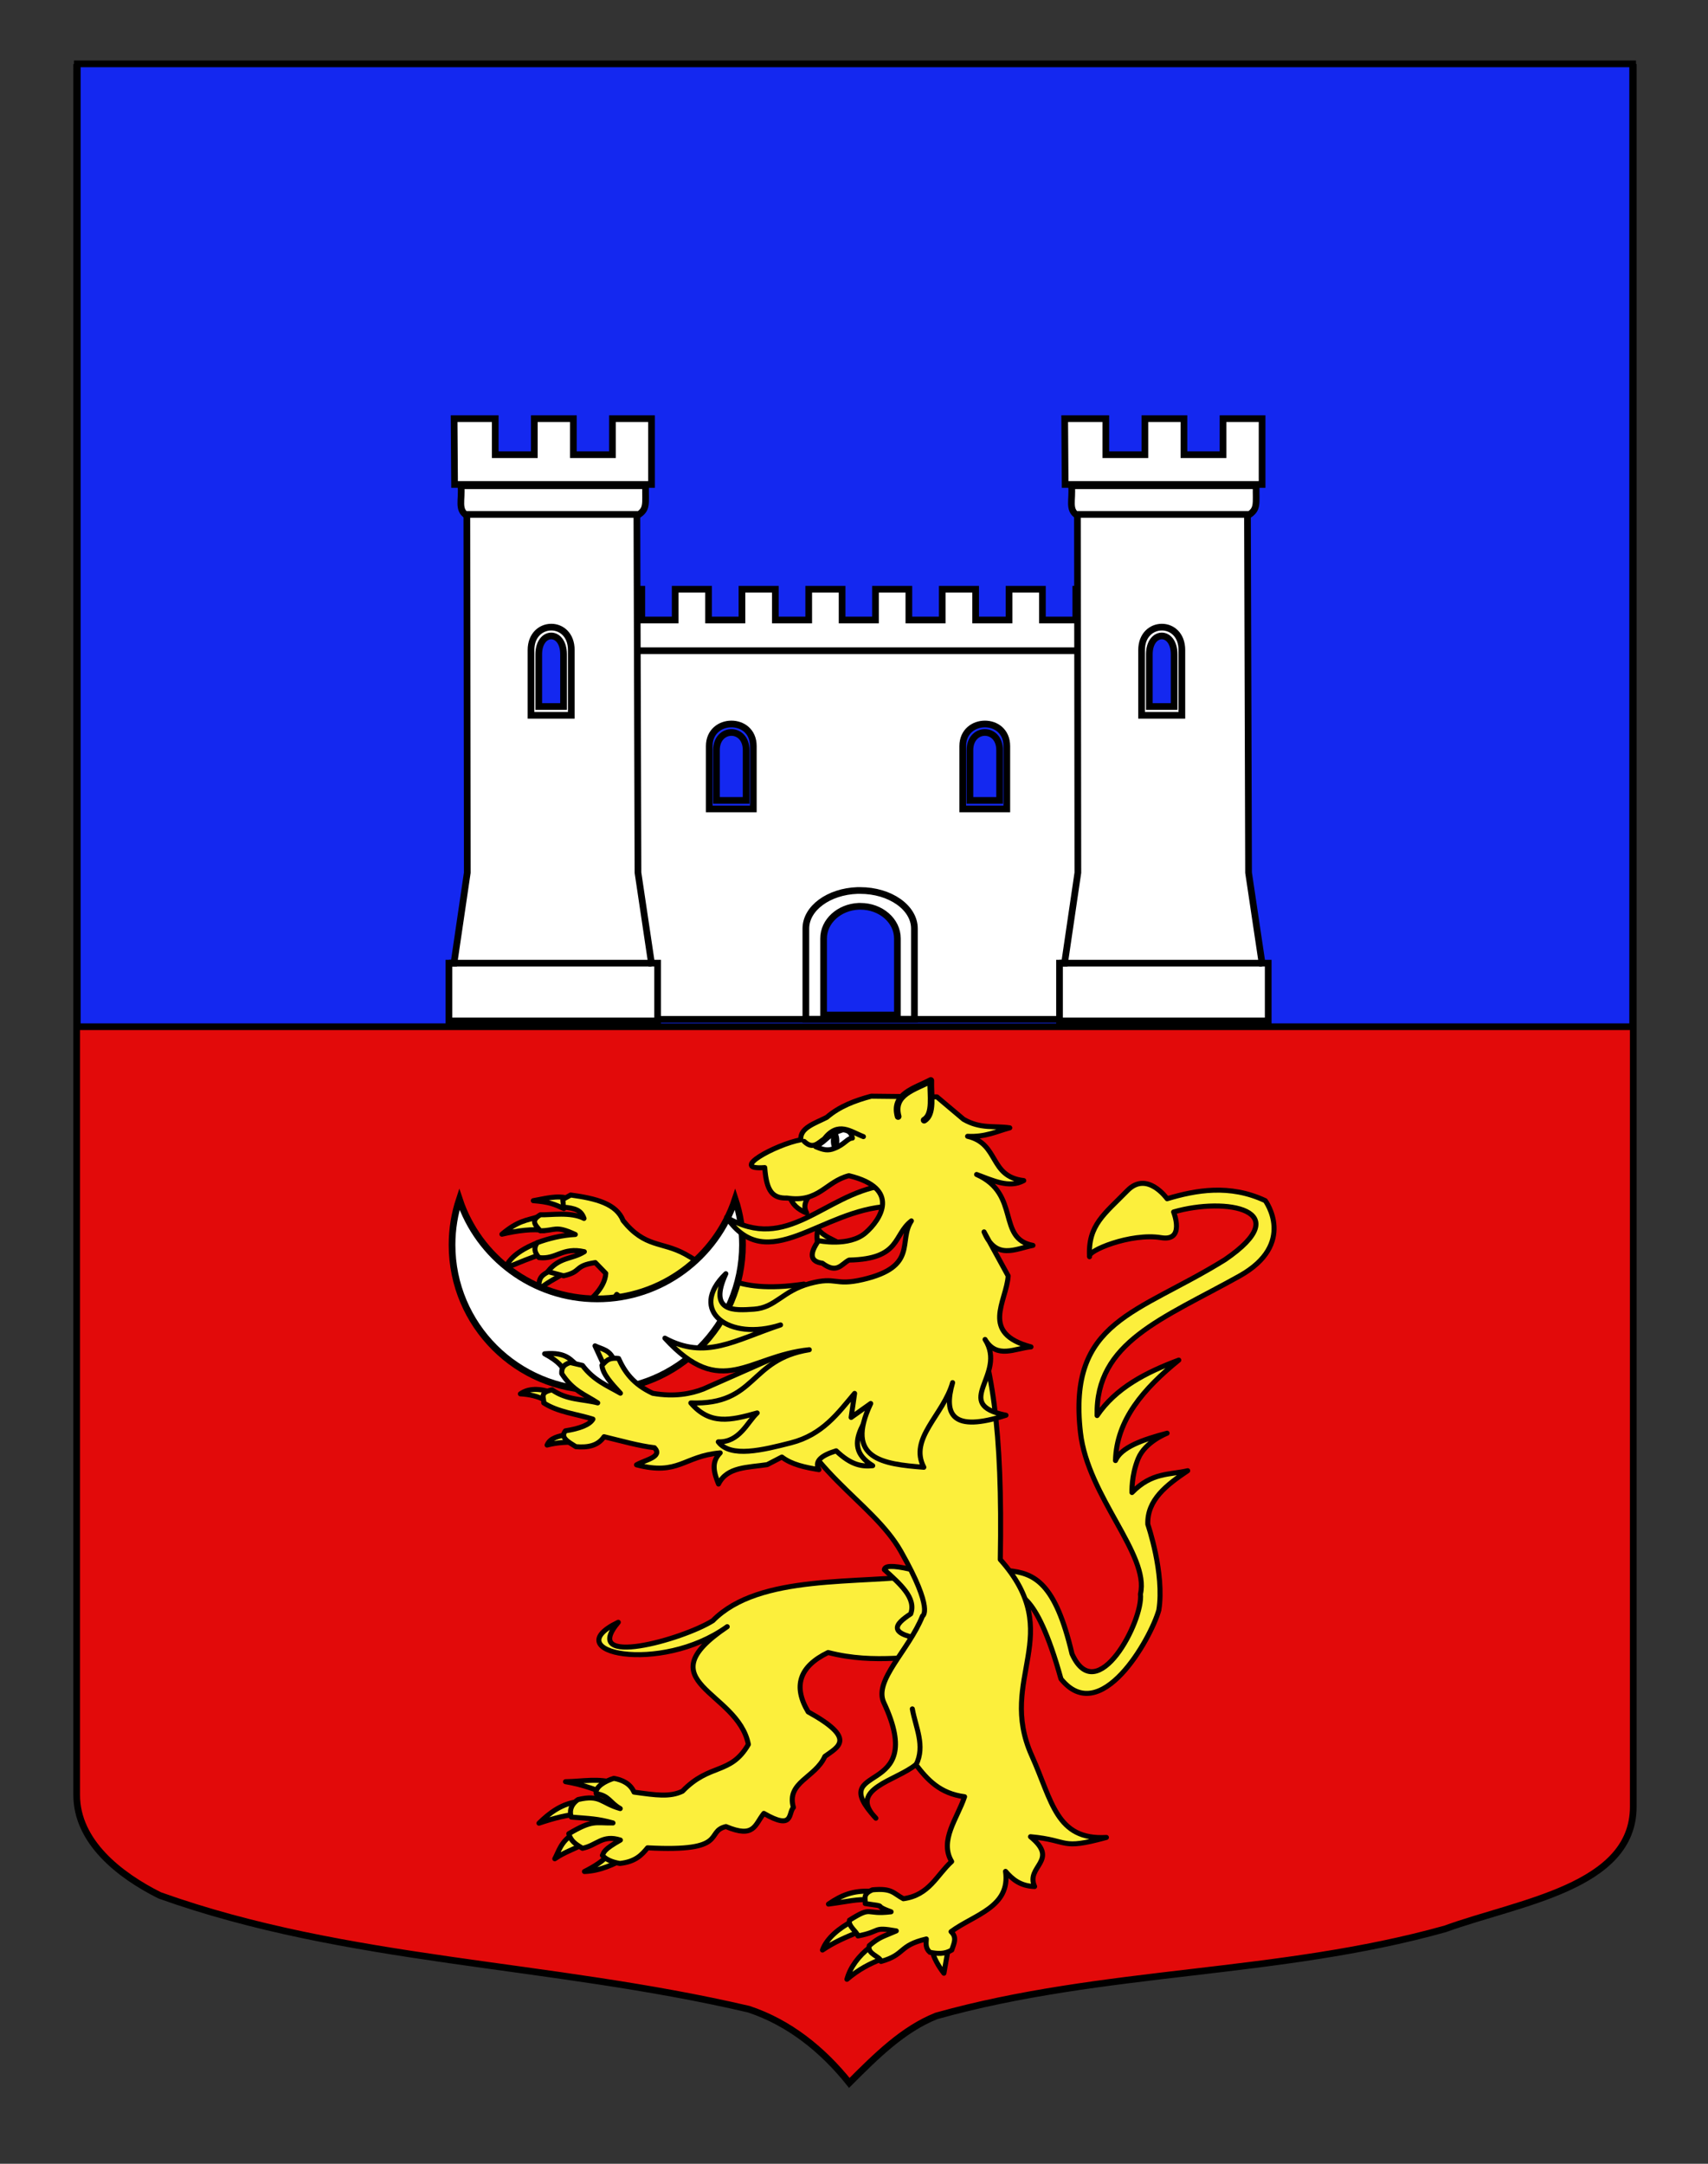 <?xml version="1.0" encoding="utf-8"?>
<!-- Generator: Adobe Illustrator 15.1.0, SVG Export Plug-In . SVG Version: 6.00 Build 0)  -->
<!DOCTYPE svg PUBLIC "-//W3C//DTD SVG 1.1//EN" "http://www.w3.org/Graphics/SVG/1.1/DTD/svg11.dtd">
<svg version="1.1" id="Calque_2" xmlns="http://www.w3.org/2000/svg" xmlns:xlink="http://www.w3.org/1999/xlink" x="0px" y="0px"
	 width="255.118px" height="323.148px" viewBox="0 0 255.118 323.148" enable-background="new 0 0 255.118 323.148"
	 xml:space="preserve">
<rect x="0" y="0" width="255.118" height="323.148" fill="#333333" stroke="none"/>
<path fill="#E20A0A" stroke="#000000" d="M11.456,10.068c78,0,154.501,0,232.501,0c0,135.583,0,149.083,0,259.752
	c0,12.041-17.1,14.25-28.1,18.25c-25,7-51,6-76,13c-5,2-9,6-12.998,10c-3.998-5-8.998-9-14.998-11c-30-7-60-7-88-17
	c-6-3-12.406-8-12.406-15C11.456,244.529,11.456,146.443,11.456,10.068z"/>
<rect id="Chef" x="11.549" y="9.539" fill="#1428F0" stroke="#000000" width="232.314" height="143.797"/>
<g id="Lion_1_">
	<g id="Lion">
		<path id="Queue" fill="#FCEF3C" stroke="#000000" stroke-width="0.75" stroke-linecap="round" stroke-linejoin="round" d="
			M150.876,238.095c0.647-0.096,3.744-1.268,7.597,12.642c5.889,7.311,13.371-5.895,14.617-10.262
			c0.881-5.501-1.645-12.819-1.645-12.819c-0.134-3.649,2.801-5.882,5.958-8.012c-2.729,0.645-5.345,0.212-8.323,3.258
			c0,0-0.119-2.555,0.94-5.087c1.059-2.529,4.308-3.773,4.308-3.773c-3.717,0.975-6.902,2.129-7.711,4.087
			c0.15-6.087,4.218-10.757,9.452-15.004c-4.923,1.842-9.405,4.158-12.199,8.282c-0.24-10.968,9.733-14.408,21.244-20.824
			c8.642-4.816,3.878-11.269,3.878-11.269c-5.336-2.501-10.376-1.566-14.664-0.288c0,0-2.993-4.23-5.938-1.213
			c-3.412,3.499-5.906,5.14-5.65,9.872c-0.457-0.854,6.175-3.594,10.691-2.845c3.638,0.604,1.866-3.838,1.866-3.838
			c7.854-2.279,18.558-0.309,7.672,7.125c-13.077,8.13-23.499,9.023-21.583,25.834c1.088,9.55,10.33,18.21,8.959,24.09
			c0.451,4.032-6.521,17.187-10.224,8.944c-2.49-10.618-5.605-12.064-9.559-12.433L150.876,238.095z"/>
		<g>
			<g id="Griffes_ant_droit">
				<path id="path3249" fill="#FCEF3C" stroke="#000000" stroke-width="0.75" stroke-linecap="round" stroke-linejoin="round" d="
					M80.352,185.574c-1.662,0.629-4.149,1.896-4.865,3.814c2.167-0.881,3.88-1.607,5.43-2.079L80.352,185.574z"/>
				<path id="path3247" fill="#FCEF3C" stroke="#000000" stroke-width="0.75" stroke-linecap="round" stroke-linejoin="round" d="
					M80.334,181.744c-1.7,0.533-2.931,0.535-5.367,2.582c2.293-0.545,4.752-0.852,6.312-0.549L80.334,181.744z"/>
				<path id="path3245" fill="#FCEF3C" stroke="#000000" stroke-width="0.75" stroke-linecap="round" stroke-linejoin="round" d="
					M84.921,178.975c-1.688-0.504-3.487,0.027-5.264,0.342c2.463,0.193,3.158,0.541,4.566,1.181L84.921,178.975z"/>
				<path id="path4220" fill="#FCEF3C" stroke="#000000" stroke-width="0.75" stroke-linecap="round" stroke-linejoin="round" d="
					M82.47,189.662c-2.184,0.98-1.789,1.389-2.143,3.043c1.975-1.686,3.307-1.898,4.106-2.881L82.47,189.662z"/>
			</g>
			<path id="Ant_droit" fill="#FCEF3C" stroke="#000000" stroke-width="0.75" stroke-linecap="round" stroke-linejoin="round" d="
				M93.074,182.296c3.292,4.085,5.759,3.083,9.27,5.002c4.582,2.503,6.886,6.087,17.738,4.47l-0.731,15.471l-9.252-3.191
				c-1.922-0.979-6.796-1.501-9.935-5.515c-2.074,0.569-2.308,2.36-2.209,4.374c-1.373-2.158-3.18-4.266-2.162-6.715l-3.671-2.881
				c-1.643,2.596-4.771,2.293-7.331,3.102c3.192-1.689,5.58-4.031,5.692-6.24l-1.563-1.611c-3.287,0.488-1.927,1.357-4.734,1.972
				l-2.362-0.626c1.748-2.23,3.613-1.806,5.458-2.971c-3.306-0.746-4.163,1.201-6.775,0.879c-0.72-0.819-0.788-1.474-0.265-2.225
				c1.679-0.631,3.707-1.132,5.689-1.227c-3.037-1.41-2.92-0.562-5.229-0.551c-0.894-0.974-1.377-1.586,0.023-2.396
				c1.533,0.067,4.51-0.476,6.508,0.548c-0.425-1.221-1.274-1.518-3.126-1.697c0.146-1.442-0.587-0.816,1.134-1.799
				C89.078,178.992,92.076,179.778,93.074,182.296z"/>
		</g>
		<g id="Griffes_post_droit">
			<path id="path3534" fill="#FCEF3C" stroke="#000000" stroke-width="0.75" stroke-linecap="round" stroke-linejoin="round" d="
				M91.074,276.734c-0.792,1.145-2.525,2.142-3.776,2.77c2.419-0.088,4.517-1.158,6.035-1.955L91.074,276.734z"/>
			<path id="path3532" fill="#FCEF3C" stroke="#000000" stroke-width="0.75" stroke-linecap="round" stroke-linejoin="round" d="
				M85.567,273.961c-1.751,0.993-2.144,2.614-2.702,3.639c1.483-1.021,2.694-1.331,4.206-2.177L85.567,273.961z"/>
			<path id="path3530" fill="#FCEF3C" stroke="#000000" stroke-width="0.75" stroke-linecap="round" stroke-linejoin="round" d="
				M86.687,269.033c-2.738,0.203-4.684,1.794-6.182,3.253c2.258-0.754,4.229-1.288,6.369-1.409
				C88.334,270.229,86.619,269.214,86.687,269.033z"/>
			<path id="path3528" fill="#FCEF3C" stroke="#000000" stroke-width="0.75" stroke-linecap="round" stroke-linejoin="round" d="
				M91.877,266.319c-2.458-0.811-4.842-0.27-7.409-0.232c2.724,0.46,4.869,1.286,6.877,2.198L91.877,266.319z"/>
		</g>
		<path id="Post_droit" fill="#FCEF3C" stroke="#000000" stroke-width="0.75" stroke-linecap="round" stroke-linejoin="round" d="
			M138.577,235.172c-10.36,1.493-25.127-0.22-32.104,6.866c-4.52,2.847-19.893,7.121-14.123,0.242
			c-9.415,4.502,6.264,7.853,16.272,0.658c-12.438,8.355,1.589,9.526,3.161,17.581c-2.664,4.604-5.738,2.74-9.844,6.992
			c-1.889,0.907-3.957,0.586-7.236,0.135c-0.542-1.259-1.739-1.83-3.016-2.056c-1.315,0.401-2.834,1.287-2.642,2.283
			c1.999,0.334,1.971,1.302,3.597,2.231c-2.899-0.816-2.921-2.142-6.303-1.347c-1.321,0.892-1.22,2.086-0.999,2.618
			c2.882,0.241,3.86,0.225,6.22,0.876c-2.682,0.043-3.028-0.516-6.599,1.608c0.312,1.085,0.938,1.507,2.036,2.176
			c2.154-0.43,2.995-2.1,5.668-1.228c-2.5,1.413-2.433,1.783-2.689,2.285c0.48,0.558,1.303,0.982,2.608,1.207
			c2.347-0.258,3.274-1.28,4.136-2.335c12.266,0.66,8.514-2.427,11.712-3.173c4.256,1.792,4.291-0.257,5.661-1.968
			c4.495,2.594,3.611-0.055,4.416-0.885c-1.087-3.787,3.254-4.401,4.699-7.626c1.957-1.434,4.826-2.61-2.495-6.65
			c-2.273-3.807-1.345-6.78,2.978-8.867c7.159,1.838,12.848,0.314,19.27,0.475L138.577,235.172z"/>
		<path id="Sexe" fill="#FCEF3C" stroke="#000000" stroke-width="0.75" stroke-linecap="round" stroke-linejoin="round" d="
			M132.092,234.421c2.282,2.104,4.803,4.181,3.939,6.6c-2.39,1.569-3.691,3.044,2.385,3.894l2.336-5.518l-4.766-5.029
			C133.197,233.726,132.165,233.861,132.092,234.421z"/>
		<g id="Griffes_post_gauche">
			<path id="path3536" fill="#FCEF3C" stroke="#000000" stroke-width="0.75" stroke-linecap="round" stroke-linejoin="round" d="
				M130.032,282.453c-2.597-0.131-4.341,0.567-6.287,1.915c2.993-0.393,4.188-0.771,6.228-0.646L130.032,282.453z"/>
			<path id="path3538" fill="#FCEF3C" stroke="#000000" stroke-width="0.75" stroke-linecap="round" stroke-linejoin="round" d="
				M127.198,286.98c-1.722,0.915-3.689,2.408-4.348,4.25c1.757-1.207,3.57-1.942,5.205-2.622L127.198,286.98z"/>
			<path id="path3540" fill="#FCEF3C" stroke="#000000" stroke-width="0.75" stroke-linecap="round" stroke-linejoin="round" d="
				M129.924,290.816c-1.679,1.303-2.933,2.981-3.421,4.784c1.77-1.485,3.33-2.307,5.275-3.062L129.924,290.816z"/>
			<path id="path3542" fill="#FCEF3C" stroke="#000000" stroke-width="0.75" stroke-linecap="round" stroke-linejoin="round" d="
				M139.237,291.306c0.173,0.996,0.985,2.414,1.752,3.389l0.633-3.594L139.237,291.306z"/>
		</g>
		
			<path id="Corps_post_gauche" fill="#FCEF3C" stroke="#000000" stroke-width="0.75" stroke-linecap="round" stroke-linejoin="round" d="
			M116.243,206.74c3.423,12.91,13.938,17.232,18.323,24.962c5.009,8.834,3.222,9.645,3.222,9.645
			c-2.092,5.208-7.325,9.62-5.771,12.938c6.783,14.486-9.042,8.722-1.189,17.257c-4.284-4.379,3.071-5.582,5.971-8.01
			c1.708,2.245,3.596,4.326,7.277,4.8c-1.083,3.24-3.806,6.538-1.932,9.678c-2.228,2.011-3.328,5.035-7.211,5.555
			c-1.535-0.829-1.676-1.599-4.611-1.328c-1.583,0.638-0.983,1.459-1.09,2.048c3.805,0.534,0.78,0.124,3.866,1.232
			c-4.004,0.49-2.669-0.971-6.215,1.254c-0.228,0.9,1.089,1.681,1.267,2.355c3.631-0.696,2.065-1.402,5.725-0.755
			c-1.984,0.873-2.461,0.86-4.033,2.201c-0.371,1.267,1.666,1.604,1.75,2.362c3.69-1.029,2.547-2.368,6.771-3.358
			c-0.055,0.717-0.12,1.437,0.546,1.995c1.12,0.212,2.167,0.305,3.253-0.345c0.294-0.927,0.847-1.861-0.104-2.744
			c3.407-2.529,8.909-3.647,8.135-9.003c1.019,1.176,2.196,2.193,4.342,2.262c-1.39-3.049,3.781-3.837-0.616-7.439
			c6.007,0.55,4.292,2.041,11.341,0.11c-7.527,0.439-8.099-5.446-11.147-12.207c-5.234-11.612,5.298-18.064-4.703-29.294
			c0.354-19.454-1.208-29.579-4.684-37.942L116.243,206.74z"/>
		<path id="path3518" fill="#FCEF3C" stroke="#000000" stroke-width="0.75" stroke-linecap="round" stroke-linejoin="round" d="
			M136.833,263.553c1.403-2.833-0.072-5.57-0.561-8.337"/>
		<path fill="#FFFFFF" stroke="#000000" stroke-miterlimit="10" d="M89.211,193.983c9.601,0,17.743-6.238,20.599-14.881
			c0.708,2.142,1.092,4.431,1.092,6.811c0,11.979-9.712,21.691-21.691,21.691c-11.98,0-21.692-9.712-21.692-21.691
			c0-2.38,0.385-4.669,1.092-6.811C71.468,187.744,79.61,193.983,89.211,193.983z"/>
		<g>
			<g id="Griffes_ant_gauche">
				<path id="path2264" fill="#FCEF3C" stroke="#000000" stroke-width="0.75" stroke-linecap="round" stroke-linejoin="round" d="
					M91.695,203.13c-0.587-1.563-1.796-1.626-2.82-2.132l1.405,3.038L91.695,203.13z"/>
				<path id="path2266" fill="#FCEF3C" stroke="#000000" stroke-width="0.75" stroke-linecap="round" stroke-linejoin="round" d="
					M86.529,204.219c-1.268-1.078-1.837-2.329-5.182-2.037c2.176,1.178,2.667,1.959,3.319,3.133L86.529,204.219z"/>
				<path id="path2268" fill="#FCEF3C" stroke="#000000" stroke-width="0.75" stroke-linecap="round" stroke-linejoin="round" d="
					M82.819,208.121c-1.667-0.669-3.639-0.981-5.09,0.046c1.327,0.077,2.613,0.335,3.803,1.008L82.819,208.121z"/>
				<path id="path2270" fill="#FCEF3C" stroke="#000000" stroke-width="0.75" stroke-linecap="round" stroke-linejoin="round" d="
					M84.735,214.224c-1.302,0.251-2.584,0.521-3.021,1.591c1.558-0.418,3.188-0.476,4.848-0.396L84.735,214.224z"/>
			</g>
			<path id="Ant_gauche" fill="#FCEF3C" stroke="#000000" stroke-width="0.75" stroke-linecap="round" stroke-linejoin="round" d="
				M92.397,202.882c-1.636-0.192-1.91,0.507-2.487,1.009c0.098,1.302,1.432,2.741,2.759,4.179c-1.947-1.131-3.975-1.901-5.667-4.151
				l-1.837-0.43c-1.188,0.37-1.279,0.996-1.261,1.648c1.688,2.623,3.561,3.164,5.373,4.378c-2.272-0.589-4.57-0.389-6.813-1.946
				c-1.996,0.397-1.152,1.246-1.25,1.946c2.135,1.397,4.885,1.646,7.35,2.427c-0.511,0.867-1.999,1.41-4.107,1.747
				c-0.838,1.002,0.457,1.669,1.557,2.367c1.688,0.135,3.231-0.057,4.21-1.488c2.578,0.626,5.269,1.385,7.527,1.644
				c1.3,1.365-1.37,1.8-2.677,2.554c6.326,1.643,6.985-1.301,12.5-1.786c-1.43,1.436-0.891,3.041-0.252,4.653
				c1.26-2.595,4.39-2.456,7.271-2.895l2.192-1.136c1.463,1.129,3.474,1.542,5.537,1.885c-0.75-1.313,0.477-2.165,2.575-2.813
				c2.276,2.192,3.919,2.372,5.458,2.219c-5.354-3.303,0.257-7.481,1.118-11.282l-7.044-8.716l-19.362,8.544
				c-1.842,0.711-4.296,1.211-7.564,0.646C94.558,206.716,93.286,204.856,92.397,202.882z"/>
		</g>
		<g id="Tete" transform="matrix(0.984,-0.176,0.176,0.984,-23.517,33.088)">
			<path id="Langue" fill="#FCEF3C" stroke="#000000" stroke-width="0.75" stroke-linecap="round" stroke-linejoin="round" d="
				M127.651,169.148c-8.919-0.184-15.839,7.441-23.813,0.559c4.479,9.872,14.006,1.334,24.225,2.656L127.651,169.148z"/>
			<g id="Dents">
				<path id="path2476" fill="#FCEF3C" stroke="#000000" stroke-width="0.75" stroke-linecap="round" stroke-linejoin="round" d="
					M116.454,176.758c0.164-0.977-0.029-1.673,0.504-2.941c0.698,1.333,1.995,1.951,3.042,2.867"/>
				<path id="path2474" fill="#FCEF3C" stroke="#000000" stroke-width="0.75" stroke-linecap="round" stroke-linejoin="round" d="
					M113.687,168.211c0.08,1.229,0.809,2.198,2.047,2.969c-0.544-1.577,0.833-2.372,1.701-3.373"/>
			</g>
			<path id="Contour" fill="#FCEF3C" stroke="#000000" stroke-width="0.75" stroke-linecap="round" stroke-linejoin="round" d="
				M118.037,198.968l-1.142,3.443l3.244-1.533c-5.346,7.515,0.228,9.234,6.137,10.777c-1.474-4.644,4.251-7.152,6.459-11.693
				c-2.2,4.475-1.394,7.353,6.995,6.201c-7.884-3.111,1.32-5.864-1.085-11.696c1.205,3.245,4.159,2.076,6.561,2.302
				c-7.2-3.375-2.415-7.293-1.491-11.037l-2.39-7.113c0.995,4.513,4.133,3.32,6.839,3.274c-5.181-1.952-0.437-7.858-6.424-11.91
				c2.21,1.288,4.393,2.929,6.774,2.137c-5.041-1.511-2.588-6.046-7.097-7.989c2.631,0.607,4.382,0.037,6.428-0.136
				c-2.188-0.744-4.323-0.568-6.571-2.467l-3.326-3.999l-9.642-1.832c-2.512,0.213-4.945,0.658-7.104,1.941
				c-1.9,0.575-4.25,0.843-4.405,2.615c-3.839,0.034-11.534,2.593-6.038,3.14c-0.386,3.615,0.403,4.764,2.497,5.075
				c4.548,1.544,6.09-1.413,9.669-1.668c7.376,3.242,3.507,7.331,0.93,8.851c-2.801,1.655-7.104-0.094-7.104-0.094
				c-1.755,1.719-1.766,2.859-0.034,3.419c1.888,2.028,2.794,0.595,4.007,0.24c7.675,1.213,7.136-2.543,10.201-4.121
				c-2.532,2.614-0.147,6.904-8.692,7.346c-4.411,0.229-3.725-1.184-7.919-0.81c-4.195,0.372-5.638,2.647-8.86,2.303
				c-2.88-0.309-6.862-0.711-3.211-5.956c-6.621,4.433-1.305,10.064,6.703,8.974c-7.209,1.048-11.95,3.211-17.364-1.098
				c6.745,10.657,11.733,4.799,20.934,5.501c-9.21-0.176-9.128,6.777-18.82,4.709c2.225,3.779,5.354,3.623,9.493,3.218
				c-1.685,1.087-3.365,3.877-6.479,3.229c1.379,2.721,6.357,2.369,10.651,2.055C112.248,204.209,115.079,201.422,118.037,198.968z"
				/>
			<path id="Sourcil" fill="#FCEF3C" stroke="#000000" stroke-width="0.75" stroke-linecap="round" stroke-linejoin="round" d="
				M117.252,160.584c1.076,1.486,2.019,0.563,2.991,0.167c2.556-2.306,4.092-0.365,5.843,0.683"/>
			<path id="Oeil" fill="#FFFFFF" stroke="#000000" stroke-width="0.75" stroke-linecap="round" stroke-linejoin="round" d="
				M118.797,161.652c1.057,0.695,1.701,0.972,2.709,0.749c1.636-0.315,2.173-1.148,2.924-1.039
				c-0.034-0.606-0.137-1.189-1.179-1.472C120.762,160.197,120.83,160.98,118.797,161.652z"/>
			
				<ellipse id="Pupille" transform="matrix(-0.984 -0.176 0.176 -0.984 213.201 341.418)" stroke="#000000" stroke-width="0.5" cx="121.72" cy="161.267" rx="0.382" ry="1.085"/>
		</g>
	</g>
	<path id="Oreille" fill="#FCEF3C" stroke="#000000" stroke-linecap="round" stroke-linejoin="round" d="M134.152,166.742
		c-0.917-3.345,2.446-4.077,4.877-5.376c-0.067,2.223,0.508,5.045-0.993,5.925"/>
</g>
<g id="Chateau">
	<g id="Corps_central">
		<rect x="84.188" y="97.146" fill="#FFFFFF" stroke="#000000" width="81.914" height="55.087"/>
		<polygon id="Creneaux_1_" fill="#FFFFFF" stroke="#000000" points="160.687,88.002 160.687,92.596 155.701,92.596 155.701,88.002 
			150.714,88.002 150.714,92.596 145.727,92.596 145.727,88.002 140.742,88.002 140.742,92.596 135.754,92.596 135.754,88.002 
			130.768,88.002 130.768,92.596 125.782,92.596 125.782,88.002 120.795,88.002 120.795,92.596 115.809,92.596 115.809,88.002 
			110.823,88.002 110.823,92.596 105.836,92.596 105.836,88.002 100.849,88.002 100.849,92.596 95.863,92.596 95.863,88.002 
			89.702,88.002 89.811,97.189 166.102,97.189 166.102,88.002 		"/>
		<g id="Fenetres_haut">
			<g id="Fenetre_3_">
				<path fill="#1428F0" stroke="#000000" d="M105.939,111.428c0-4.364,6.582-4.449,6.582,0c0,2.521,0,9.381,0,9.381h-6.582
					C105.939,120.809,105.939,114.058,105.939,111.428z"/>
				<path fill="#1428F0" stroke="#000000" d="M107.012,112.035c0-3.49,4.435-3.56,4.435,0c0,2.018,0,7.505,0,7.505h-4.435
					C107.012,119.54,107.012,114.14,107.012,112.035z"/>
			</g>
			<g id="Fenetre_1_">
				<path fill="#1428F0" stroke="#000000" d="M143.801,111.428c0-4.364,6.582-4.449,6.582,0c0,2.521,0,9.381,0,9.381h-6.582
					C143.801,120.809,143.801,114.058,143.801,111.428z"/>
				<path fill="#1428F0" stroke="#000000" d="M144.875,112.035c0-3.49,4.434-3.56,4.434,0c0,2.018,0,7.505,0,7.505h-4.434
					C144.875,119.54,144.875,114.14,144.875,112.035z"/>
			</g>
		</g>
		<g id="Porche_2_">
			<path id="path5659" fill="#FFFFFF" stroke="#000000" d="M128.065,132.992c-4.282,0.152-7.697,2.645-7.697,5.686v13.541h16.215
				v-13.541c0-3.14-3.632-5.686-8.106-5.686C128.336,132.992,128.204,132.988,128.065,132.992z"/>
			<path id="path5659_1_" fill="#1428F0" stroke="#000000" d="M128.249,135.354c-2.91,0.129-5.232,2.234-5.232,4.802v11.438h11.024
				v-11.438c0-2.65-2.471-4.802-5.513-4.802C128.431,135.354,128.343,135.35,128.249,135.354z"/>
		</g>
	</g>
	<g id="Tour_gauche">
		<path id="path94881_1_" fill="#FFFFFF" stroke="#000000" d="M68.858,72.548h27.567c-0.042,2.731,0.306,3.507-1.209,4.428H69.69
			C68.337,76.087,69.039,74.721,68.858,72.548L68.858,72.548z"/>
		<path id="path94879_2_" fill="#FFFFFF" stroke="#000000" d="M69.796,130.328l-1.987,13.517h-0.753v8.628h31.17v-1.8v-6.829h-0.919
			l-2.015-13.518L95.13,76.824H69.732L69.796,130.328z"/>
		<g id="Fenetre_2_">
			<path fill="#FFFFFF" stroke="#000000" d="M79.314,97.088c0-4.527,6.017-4.616,6.017,0c0,2.618,0,9.74,0,9.74h-6.017
				C79.314,106.828,79.314,99.819,79.314,97.088z"/>
			<path fill="#1428F0" stroke="#000000" d="M80.471,97.719c0-3.621,3.703-3.693,3.703,0c0,2.095,0,7.792,0,7.792h-3.703
				C80.471,105.511,80.471,99.904,80.471,97.719z"/>
		</g>
		<path id="Crenaux_3_" fill="#FFFFFF" stroke="#000000" d="M67.828,62.522l0.069,9.835h29.417v-9.835h-5.835v5.383h-5.836v-5.383
			h-5.836v5.383h-5.836v-5.383H67.828z"/>
		<line fill="none" stroke="#000000" x1="67.056" y1="143.845" x2="97.307" y2="143.845"/>
	</g>
	<g id="Tour_droite">
		<path id="path94881_2_" fill="#FFFFFF" stroke="#000000" d="M160.058,72.548h27.567c-0.044,2.731,0.306,3.507-1.21,4.428h-25.526
			C159.538,76.087,160.239,74.721,160.058,72.548L160.058,72.548z"/>
		<path id="path94879_1_" fill="#FFFFFF" stroke="#000000" d="M160.997,130.328l-1.987,13.517h-0.753v8.628h31.17v-1.8v-6.829
			h-0.919l-2.015-13.518l-0.162-53.502h-25.398L160.997,130.328z"/>
		<g id="Fenetre_4_">
			<path fill="#FFFFFF" stroke="#000000" d="M170.514,97.088c0-4.527,6.017-4.616,6.017,0c0,2.618,0,9.74,0,9.74h-6.017
				C170.514,106.828,170.514,99.819,170.514,97.088z"/>
			<path fill="#1428F0" stroke="#000000" d="M171.671,97.719c0-3.621,3.703-3.693,3.703,0c0,2.095,0,7.792,0,7.792h-3.703
				C171.671,105.511,171.671,99.904,171.671,97.719z"/>
		</g>
		<path id="Crenaux_1_" fill="#FFFFFF" stroke="#000000" d="M159.028,62.522l0.069,9.835h29.417v-9.835h-5.836v5.383h-5.836v-5.383
			h-5.836v5.383h-5.836v-5.383H159.028z"/>
		<line fill="none" stroke="#000000" x1="158.256" y1="143.845" x2="188.507" y2="143.845"/>
	</g>
</g>
</svg>
